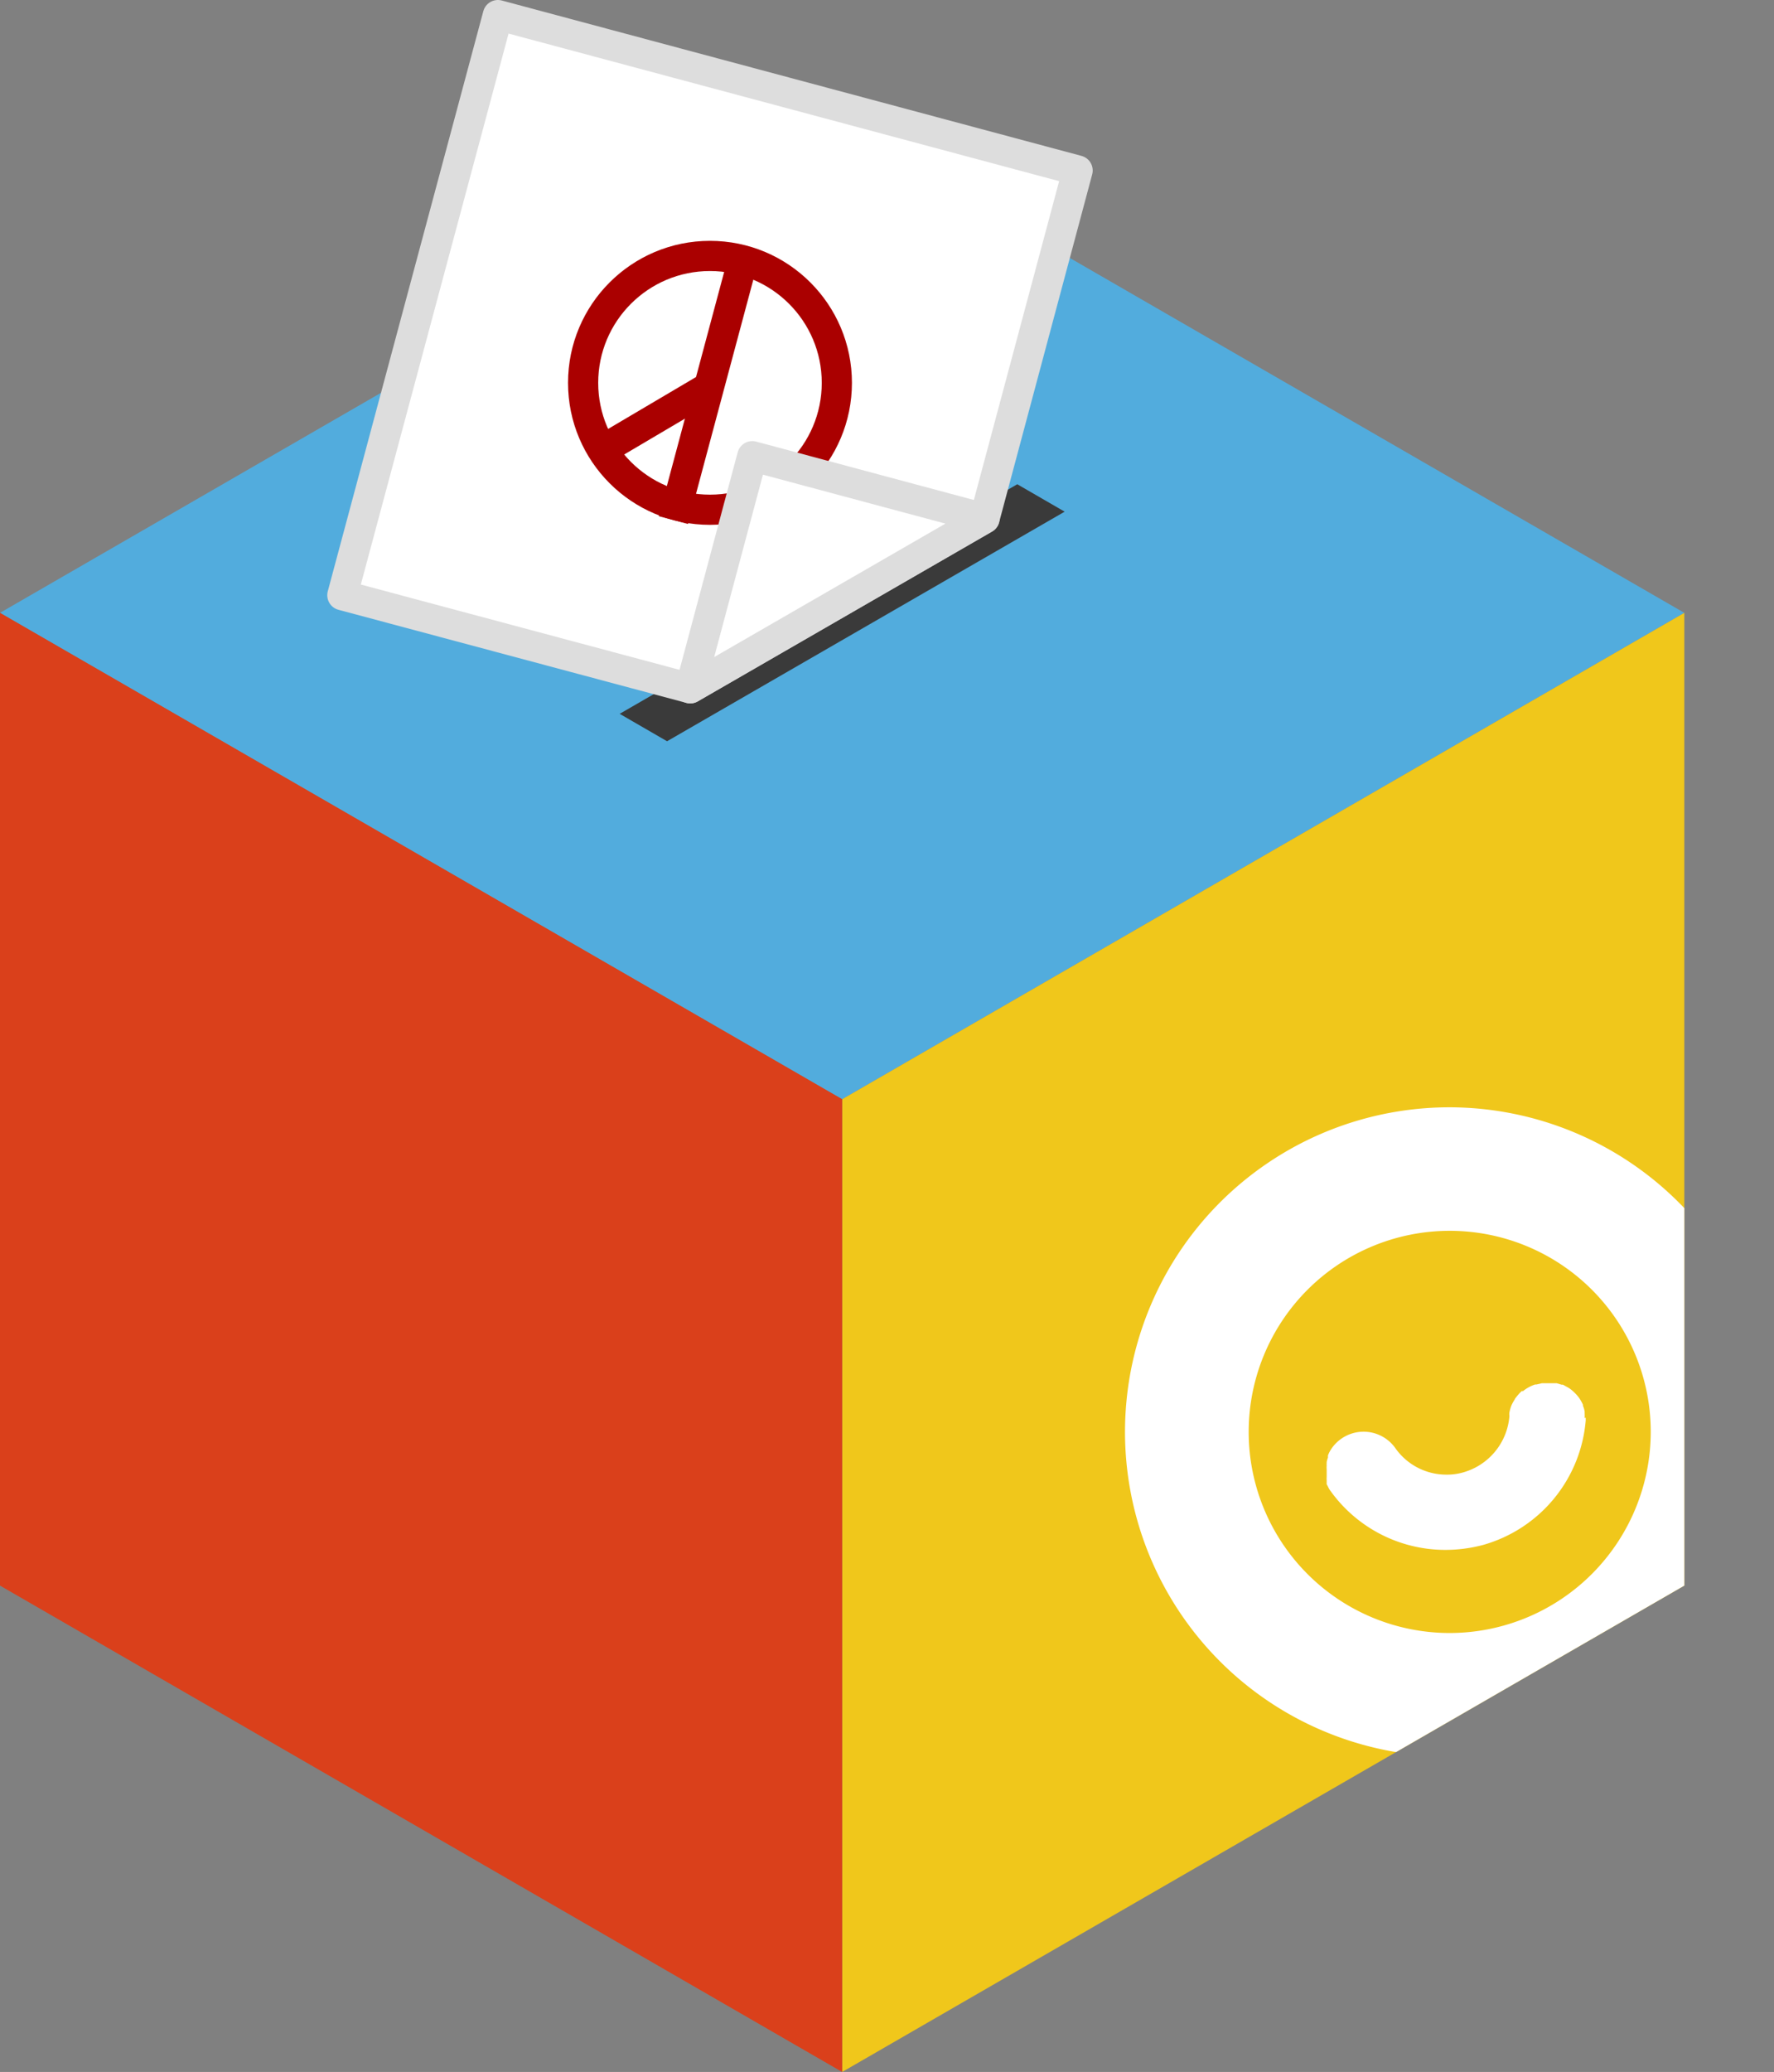 <svg id="圖層_2" data-name="圖層 2" xmlns="http://www.w3.org/2000/svg" xmlns:xlink="http://www.w3.org/1999/xlink" viewBox="0 0 83.48 97.47"><rect x="0" y="0" width="83.48" height="97.47" fill="#808080" stroke="none"/><defs><style>.cls-1,.cls-10,.cls-9{fill:none;}.cls-2{fill:#52acdd;}.cls-3{clip-path:url(#clip-path);}.cls-4{fill:#f0c71b;}.cls-5,.cls-8{fill:#fff;}.cls-6{fill:#da401b;}.cls-7{fill:#3a3a3a;}.cls-8{stroke:#ddd;stroke-linecap:round;stroke-linejoin:round;}.cls-10,.cls-8,.cls-9{stroke-width:1.42px;}.cls-10,.cls-9{stroke:#a00;stroke-miterlimit:10;}.cls-9{stroke-linecap:square;}</style><clipPath id="clip-path" transform="translate(-0.37 -3.41)"><polygon class="cls-1" points="79.63 32.24 40 55.12 40 100.88 79.63 78 79.63 32.24"/></clipPath></defs><title>painter</title><polygon class="cls-2" points="79.26 28.83 39.63 5.95 0 28.83 39.63 51.71 79.26 28.83"/><g class="cls-3"><polygon class="cls-4" points="79.26 28.83 39.63 51.71 39.63 97.47 79.26 74.59 79.26 28.83"/><path class="cls-5" d="M74.94,70.12a1.81,1.81,0,0,0,0-.23l0-.08a1.2,1.2,0,0,0-.08-.27l0-.05a2.69,2.69,0,0,0-.16-.29,1.94,1.94,0,0,0-.23-.27,1.72,1.72,0,0,0-.28-.23l-.27-.15-.06,0-.24-.07-.14,0-.14,0h-.41l-.26.06-.06,0a1.64,1.64,0,0,0-.32.14,1.84,1.84,0,0,0-.25.17l-.06,0s-.11.1-.15.15-.08.09-.12.15a.24.24,0,0,0-.06.09,2.34,2.34,0,0,0-.15.27,1.91,1.91,0,0,0-.1.34v0a.55.55,0,0,0,0,.17,3,3,0,0,1-2.16,2.65,2.71,2.71,0,0,1-.8.11,2.93,2.93,0,0,1-2.39-1.22,1.83,1.83,0,0,0-3.07.07l0,0a1.39,1.39,0,0,0-.12.25l0,.1h0a1.15,1.15,0,0,0-.06.21v.06a.45.45,0,0,0,0,.11v0a.86.86,0,0,0,0,.17c0,.07,0,.13,0,.24s0,.08,0,.12a.88.88,0,0,0,0,.15v.06s0,.09,0,.13l.06.11a1,1,0,0,0,.13.22,6.65,6.65,0,0,0,5.4,2.76,6.91,6.91,0,0,0,1.76-.23,6.66,6.66,0,0,0,4.84-5.86v-.13A.45.45,0,0,0,74.94,70.12Z" transform="translate(-0.37 -3.41)"/><path class="cls-5" d="M68.59,55.5A15.27,15.27,0,1,0,83.85,70.77,15.29,15.29,0,0,0,68.59,55.5Zm0,24.73a9.46,9.46,0,1,1,9.46-9.46A9.47,9.47,0,0,1,68.59,80.23Z" transform="translate(-0.37 -3.41)"/></g><polygon class="cls-6" points="0 28.83 39.63 51.71 39.63 97.47 0 74.59 0 28.83"/><polygon class="cls-7" points="50.1 24.07 31.39 34.87 29.16 33.58 47.87 22.78 50.1 24.07"/><polygon class="cls-8" points="32.48 32.38 16.11 28 23.43 0.71 50.71 8.02 46.33 24.39 32.48 32.38"/><circle class="cls-9" cx="33.41" cy="18.01" r="5.97"/><line class="cls-9" x1="31.87" y1="23.78" x2="34.77" y2="12.95"/><line class="cls-10" x1="33.28" y1="18.25" x2="28.18" y2="21.26"/><polygon class="cls-8" points="32.48 32.38 35.4 21.46 46.33 24.39 32.48 32.38"/></svg>